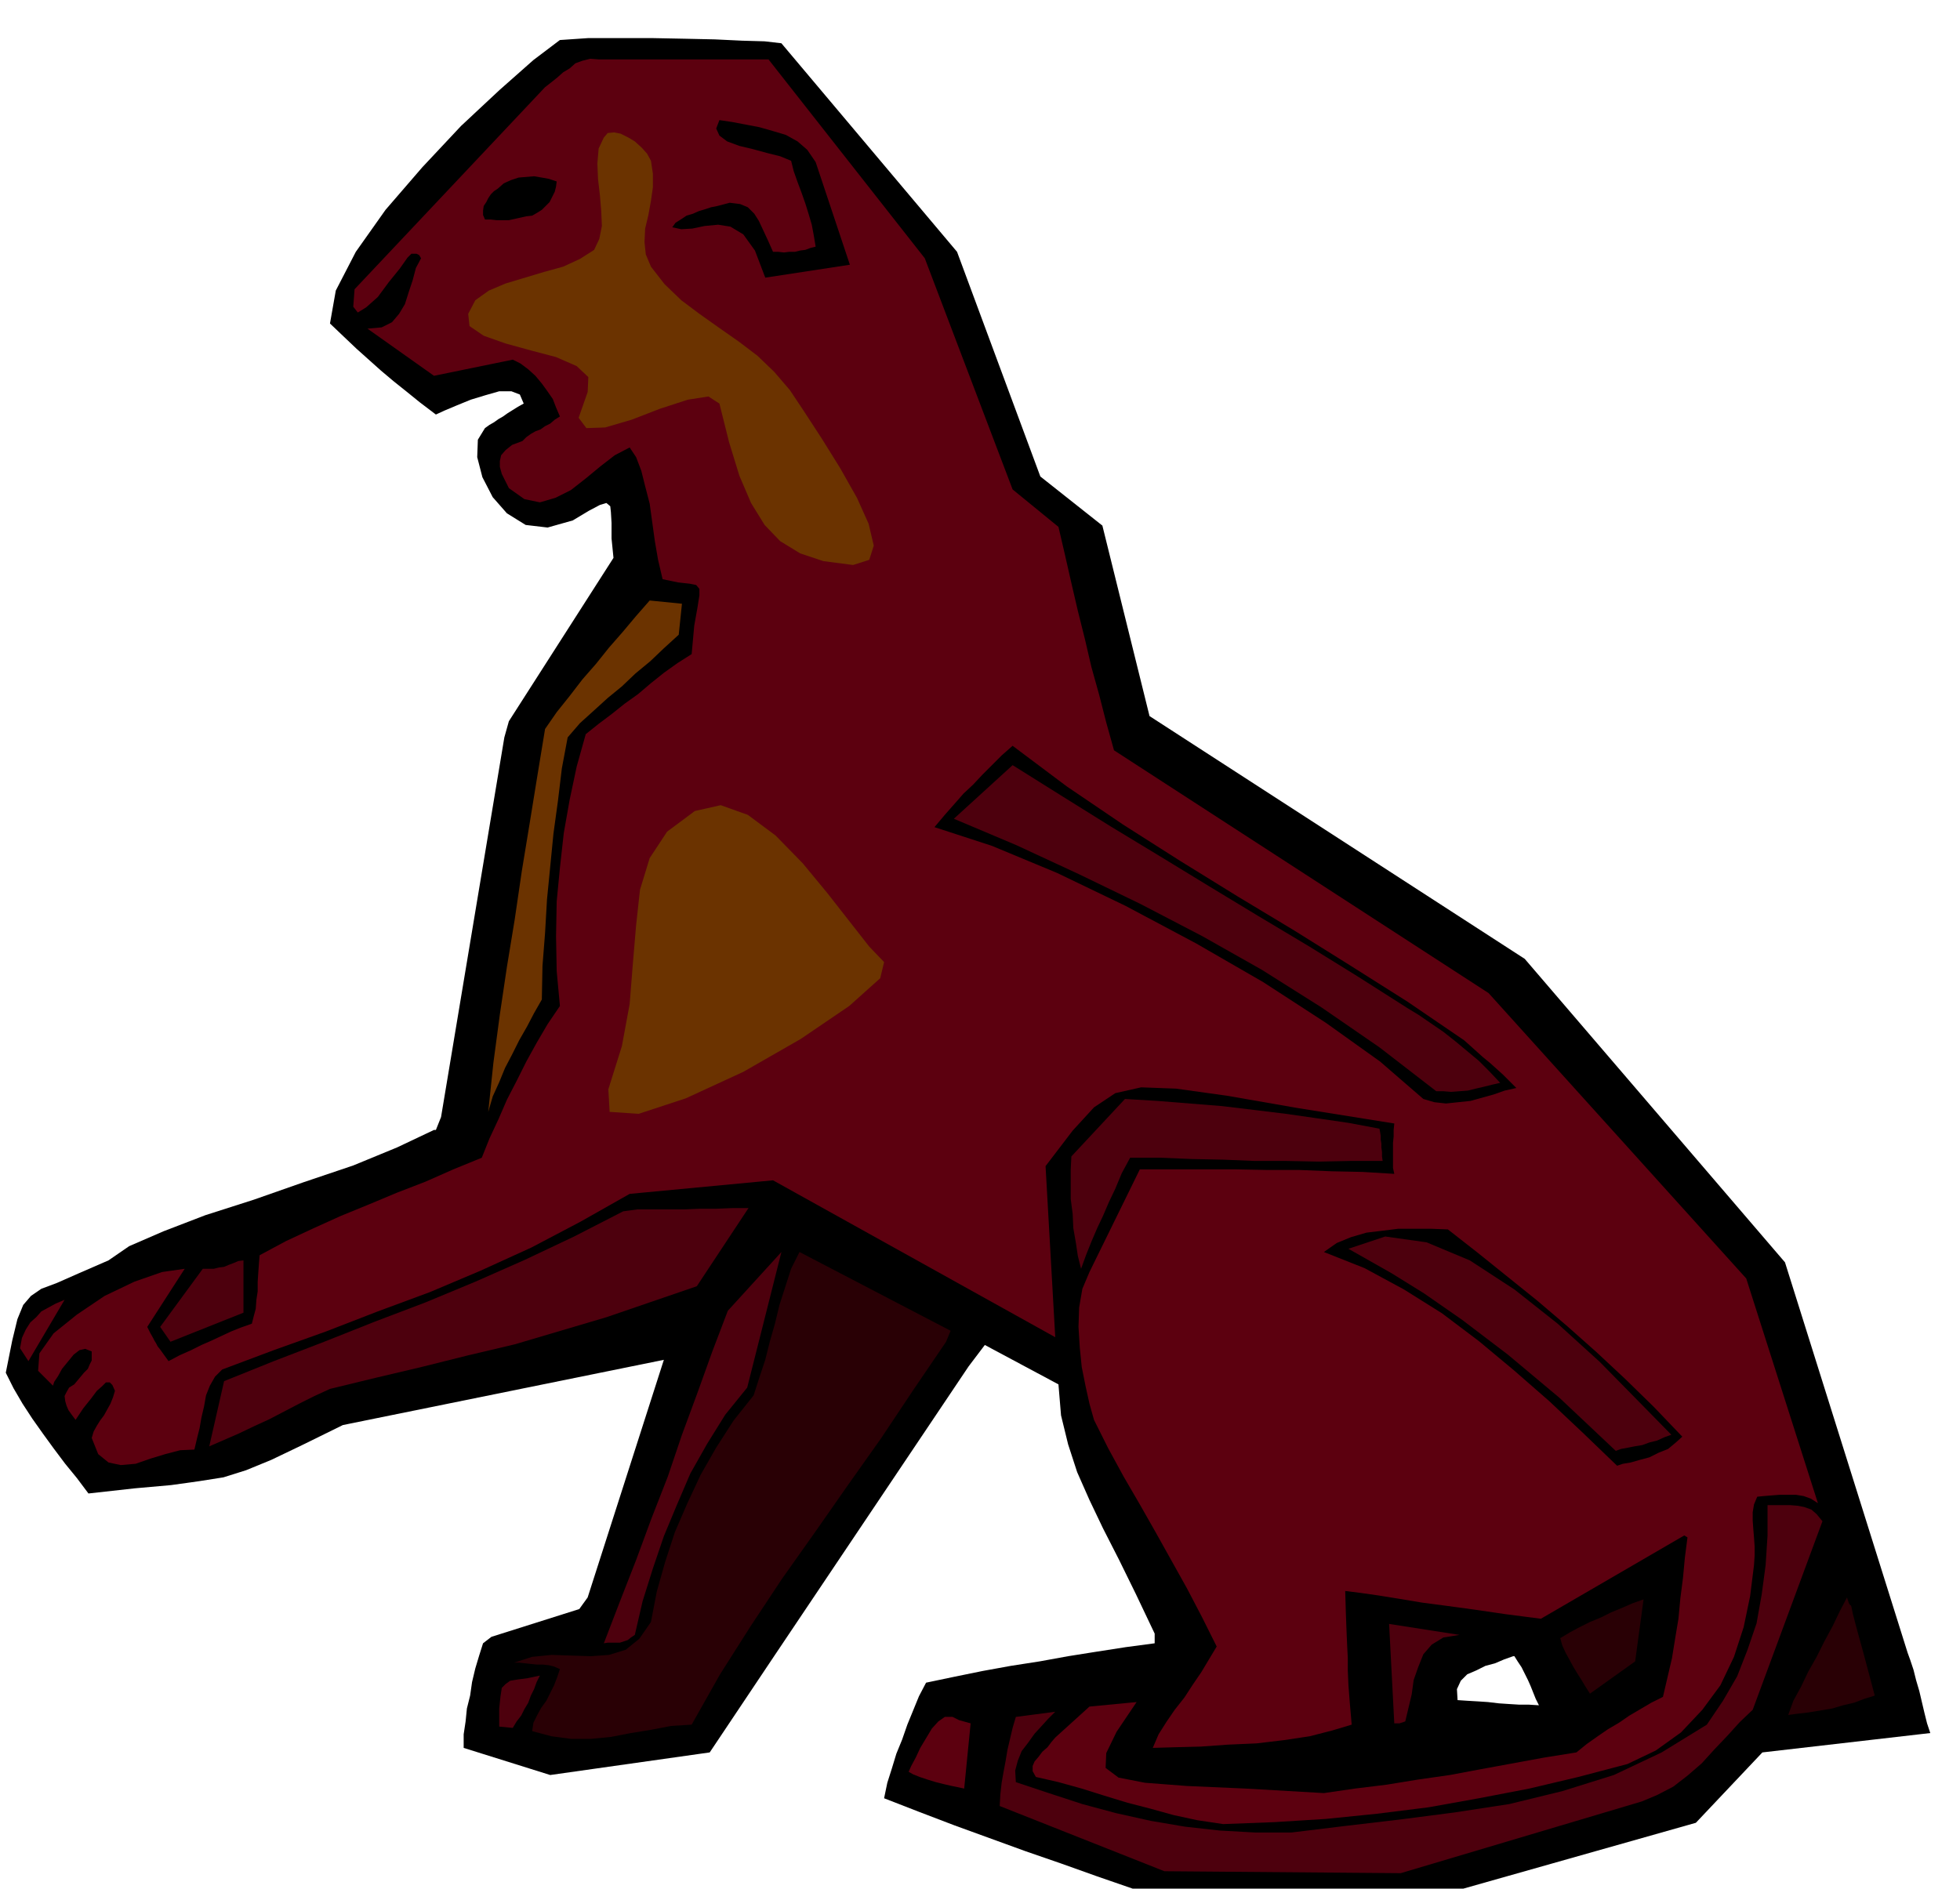 <svg xmlns="http://www.w3.org/2000/svg" width="490.455" height="472.713" fill-rule="evenodd" stroke-linecap="round" preserveAspectRatio="none" viewBox="0 0 3035 2925"><style>.brush1{fill:#000}.pen1{stroke:none}.brush2{fill:#5c000f}.brush3{fill:#6b3300}.brush4{fill:#4d000d}.brush5{fill:#290005}</style><path d="m1611 738 96 76 73 295 581 376 403 470 190 605 4 11 5 15 4 16 5 17 4 17 4 17 4 16 5 15-260 30-103 109-452 128-364-5-56-21-55-19-56-20-55-19-55-20-55-20-55-21-54-21 5-24 7-22 7-23 9-22 8-23 9-22 9-22 11-21 43-9 44-9 44-8 45-7 44-8 44-7 45-7 45-6v-15l-29-61-26-53-25-49-21-44-19-43-14-43-11-45-4-48-114-61-25 33-300 447-101 151-247 35-134-42v-21l3-20 2-20 5-20 3-21 5-21 6-20 6-19 13-10 136-43 13-18 118-368-497 101-63 31-48 23-39 16-35 11-38 6-43 6-56 5-72 8-18-24-18-22-18-24-16-22-17-24-15-23-14-24-12-24 10-50 8-33 9-22 12-14 16-11 24-9 34-15 46-20 32-22 53-23 65-25 75-24 77-27 77-26 68-28 57-27h3l8-20 98-588 7-25 162-253-3-30v-24l-1-17-1-9-6-5-10 3-17 9-25 15-39 11-34-4-29-18-22-25-16-31-8-31 1-27 11-18 7-5 7-4 7-5 7-4 7-5 8-5 8-5 9-5-6-14-13-5h-19l-21 6-23 7-22 9-19 8-13 6-25-19-21-17-20-16-19-16-19-17-19-17-20-19-21-20 9-51 31-60 46-65 57-66 60-64 60-56 52-46 41-31 44-3h99l51 1 46 1 42 2 35 1 26 3 272 323 129 348zm734 1827h-2l-14 5-14 6-15 4-14 7-14 6-10 10-6 13 1 17 15 1 17 1 15 1 17 2 15 1 16 1h15l16 1-5-10-4-10-4-10-4-9-5-10-5-10-6-9-5-8z" class="pen1 brush1"/><path d="m1432 400 136 358 71 58 10 43 10 44 10 43 11 44 10 43 12 43 11 43 12 43 580 376 399 442 111 348-11-7-11-4-12-2h-25l-13 1-12 1-10 1-5 12-2 12v13l1 14 1 12 1 14v14l-1 15-6 48-10 48-15 46-21 44-28 38-33 35-39 28-44 21-76 20-76 18-78 15-78 14-80 10-79 8-80 5-79 3-40-6-37-8-36-10-35-9-36-11-35-11-36-10-35-8-5-9v-8l3-7 6-7 6-8 8-7 6-8 6-7 53-48 73-7-31 46-16 33-1 23 20 15 41 8 65 5 91 4 121 7 48-7 49-6 49-8 49-7 48-9 49-9 49-9 50-8 16-13 17-12 16-11 17-10 16-11 17-10 17-10 18-9 7-30 7-30 5-31 5-30 3-32 4-31 3-32 4-31-5-3-222 129-54-7-48-7-44-6-38-5-36-6-31-5-28-4-24-3 1 34 1 27 1 23 1 20v19l1 23 2 26 3 35-30 9-35 9-40 6-42 5-45 2-42 3-40 1-34 1 9-21 12-19 13-19 15-19 13-20 13-19 12-20 12-20-23-46-23-44-24-43-24-43-25-44-25-43-24-44-22-44-7-25-6-27-6-30-3-30-2-32 1-30 5-29 11-26 78-159h147l51 1h49l50 2 48 1 49 3-2-9v-39l1-10v-10l1-10-150-24-109-19-79-11-54-2-40 9-33 22-33 36-42 55 15 265-437-243-222 21-76 43-76 40-79 36-78 33-81 30-80 31-81 29-80 30-11 11-8 14-6 15-3 17-4 17-3 17-4 16-4 17-22 1-23 6-23 7-23 8-23 2-19-4-16-13-10-25 3-10 5-9 5-8 6-8 5-9 5-9 4-10 3-10-4-9-4-4h-6l-6 6-8 7-9 12-12 15-12 18-6-8-5-7-3-7-2-7-1-8 3-6 4-7 8-5 5-6 5-6 5-6 6-6 3-7 3-6v-14l-10-4-9 2-9 7-9 11-9 11-6 11-6 9-2 6-23-23 2-27 22-31 36-29 43-29 46-22 43-15 35-5-58 90 5 10 4 7 2 4 3 5 2 4 4 5 5 7 8 11 17-9 18-8 16-8 16-7 15-7 15-7 15-6 17-6 3-12 3-11 1-14 2-13v-15l1-15 1-14 1-12 41-22 43-20 42-19 44-18 43-18 44-17 43-19 44-18 12-30 14-30 13-30 15-29 15-30 16-29 17-29 19-28-5-54-1-54 1-54 5-52 6-54 9-51 11-52 14-50 20-16 20-15 20-16 21-15 20-17 20-16 21-15 22-14 4-44 5-28 3-19v-10l-5-6-10-2-18-2-24-5-7-30-5-29-4-29-4-29-7-27-6-24-8-21-10-15-23 12-22 17-23 19-23 18-24 12-24 7-24-5-24-17-6-12-5-10-3-11v-9l2-9 7-8 10-8 16-6 6-6 7-5 7-4 8-3 7-5 8-4 7-6 8-5-6-14-5-13-9-13-8-11-10-12-11-10-12-9-12-6-122 25-103-73 22-2 16-8 11-13 9-15 6-19 6-18 5-19 8-15-3-5-4-2h-8l-6 6-12 17-17 21-17 23-18 16-13 8-7-9 2-27 295-313 9-7 10-8 9-8 10-6 9-8 11-4 12-3 13 1h263l242 308z" class="pen1 brush2"/><path d="m1263 251 53 159-131 20-16-42-18-25-20-12-19-3-21 2-19 4-17 1-14-3 5-7 8-5 9-6 10-3 9-4 10-3 9-3 10-2 19-5 16 2 12 5 10 10 7 11 7 15 7 15 8 18h8l9 1 8-1h9l8-2 8-1 8-3 8-2-3-18-3-16-5-17-5-16-6-17-6-16-6-17-4-16-17-7-20-5-22-6-21-5-19-7-12-9-5-11 5-13 20 3 21 4 21 4 21 6 20 6 18 10 15 13 13 19zm-401 30-1 8-2 8-4 8-4 8-6 6-6 6-8 5-7 4-9 1-9 2-9 2-9 2h-19l-9-1h-9l-3-7v-7l1-7 4-6 3-6 4-6 5-5 6-4 9-8 11-5 12-4 12-1 12-1 12 2 11 2 12 4z" class="pen1 brush1"/><path d="m1051 983-23 21-21 20-23 19-21 20-22 18-22 20-21 19-19 22-9 48-6 50-7 51-5 51-5 51-3 52-4 51-1 52-12 21-11 21-12 21-11 22-11 21-9 22-10 22-7 24 8-76 10-75 11-74 12-73 11-75 12-73 12-74 12-73 18-26 20-25 20-26 21-24 20-25 21-24 21-25 21-24 50 5-5 48z" class="pen1 brush3"/><path d="m2267 1611 9 8 10 9 10 9 11 9 10 9 10 9 10 10 11 11-18 4-17 6-18 5-18 5-19 2-19 2-18-2-17-5-67-58-84-60-97-63-104-60-109-58-106-51-101-42-89-29 16-19 15-17 14-16 15-14 14-15 15-15 15-15 17-15 84 63 87 59 88 56 89 55 88 53 88 55 87 55 88 60z" class="pen1 brush1"/><path d="m2179 1561 18 11 19 13 19 13 19 15 18 15 18 15 16 16 17 18-13 3-12 3-13 3-12 3-13 1-13 1-12-1h-11l-88-68-90-62-92-58-92-52-96-50-95-46-97-45-97-41 91-83 75 47 77 48 76 46 77 47 76 46 77 46 76 47 77 49zm-43 187 1 5 1 6v6l1 6v6l1 7v7l1 7h-50l-49 1-50-1h-49l-49-2-49-1-48-2h-47l-13 24-10 24-10 21-9 21-9 19-9 21-8 20-8 22-5-20-3-20-4-23-1-22-3-23v-46l1-20 83-89 50 3 50 4 50 4 50 6 49 6 49 7 48 7 48 9zm-1057 244-70 24-70 24-71 21-71 21-72 17-72 18-72 17-70 17-24 11-24 12-23 12-23 12-24 11-23 11-23 10-23 10 23-101 77-31 78-30 78-31 79-30 77-32 77-34 76-36 76-39 22-3h73l24-1h25l25-1h25l-80 121z" class="pen1 brush4"/><path d="m2242 1904 46 36 46 37 46 37 47 40 45 40 45 42 44 43 44 46-10 9-12 10-15 6-14 7-15 4-14 4-12 2-9 3-53-51-52-49-55-48-54-45-57-43-59-37-61-33-63-25 20-14 22-9 24-7 25-3 24-3h51l26 1z" class="pen1 brush1"/><path d="m2588 2222-11 4-11 5-12 3-11 4-12 2-10 2-11 2-8 3-87-82-80-67-71-54-59-41-50-31-37-21-23-13-7-4 57-19 64 9 67 28 69 45 67 53 65 59 58 59 53 54zm-1431-73-34 42-28 45-26 46-21 49-20 48-17 50-16 51-12 52-6 4-5 4-6 2-6 2h-19l-6 1 25-65 25-64 24-65 25-64 22-65 24-65 23-64 24-63 83-91-53 210z" class="pen1 brush4"/><path d="m1465 2078-51 75-50 75-51 72-51 73-51 72-49 74-47 74-44 78-32 2-31 6-31 5-31 6-31 3h-31l-30-4-30-8 2-13 6-12 6-11 8-11 6-12 6-12 5-13 4-12-9-4-8-2-9-1h-9l-10-1-9-1-9-1h-8l28-9 30-3 30 1 31 1 28-2 26-8 21-17 18-26 9-47 13-46 15-46 19-44 21-45 24-42 27-42 31-39 9-28 9-27 7-28 8-28 7-29 9-28 9-28 13-26 234 122-7 17z" class="pen1 brush5"/><path d="m377 2033-113 45-16-23 66-90h17l8-2 8-1 7-3 8-3 7-3 8-1v81z" class="pen1 brush4"/><path d="m31 2088 3-16 6-13 7-11 9-8 8-9 11-6 11-6 14-6-56 95-13-20z" class="pen1 brush2"/><path d="m2822 2356-108 292-20 19-19 21-20 21-20 22-22 19-22 17-25 13-24 10-373 111-366-3-255-101 1-18 2-18 3-17 3-16 3-18 4-17 4-17 5-17 61-8-11 11-10 11-11 12-10 14-10 13-6 15-4 15 1 18 51 17 52 17 52 14 54 12 53 9 54 6 54 3h57l82-10 85-10 85-11 85-13 82-20 80-25 74-35 70-43 25-37 22-38 16-41 14-41 8-45 6-45 3-46v-47h35l12 1 10 2 11 4 8 7 9 11z" class="pen1 brush4"/><path d="m2903 2626-16 5-16 6-17 4-17 5-18 3-18 3-17 2-15 2 8-22 12-22 11-23 13-23 12-24 13-24 11-23 11-21 3 9 2 3h1l1 3 2 10 6 23 11 40 17 64zm-371-53-70 50-7-11-6-10-7-11-6-10-6-11-6-11-5-11-3-11 15-9 15-8 16-8 17-7 16-8 17-7 16-7 17-6-13 96z" class="pen1 brush5"/><path d="m2260 2532-25 4-18 11-13 15-8 20-7 20-3 22-5 21-5 21-9 3h-8l-8-154 109 17zm-1424 63-5 10-4 11-5 10-4 11-6 10-5 10-7 9-6 10-21-2v-28l2-19 2-13 6-6 7-5 12-2 15-2 19-4z" class="pen1 brush4"/><path d="m1493 2770-9-2-10-2-13-3-12-3-13-4-12-4-10-4-7-4 4-9 7-13 7-15 9-15 9-15 10-11 10-7h12l10 5 18 5-10 101z" class="pen1 brush2"/><path d="m910 607 1-23-18-17-32-14-38-10-40-11-34-12-22-15-2-19 11-21 21-15 26-11 30-9 30-9 29-8 26-12 22-14 8-17 4-20-1-23-2-24-3-26-1-24 2-23 8-17 6-7 10-1 10 2 12 6 10 6 11 10 8 9 6 11 3 20v21l-3 21-4 22-5 21-1 21 2 19 8 19 21 27 26 25 28 21 31 22 30 21 29 22 26 25 24 28 22 33 28 43 28 45 26 46 18 40 8 34-7 22-25 8-46-6-36-12-31-19-24-25-21-34-18-42-16-52-15-60-17-11-32 5-43 14-44 17-41 12-29 1-12-16 14-40zm166 649 40-9 42 15 43 32 42 43 38 46 36 46 29 37 23 24-6 25-48 43-75 51-89 51-89 41-73 24-45-3-2-35 21-67 12-65 5-63 5-59 6-55 15-49 27-41 43-32z" class="pen1 brush3"/></svg>

